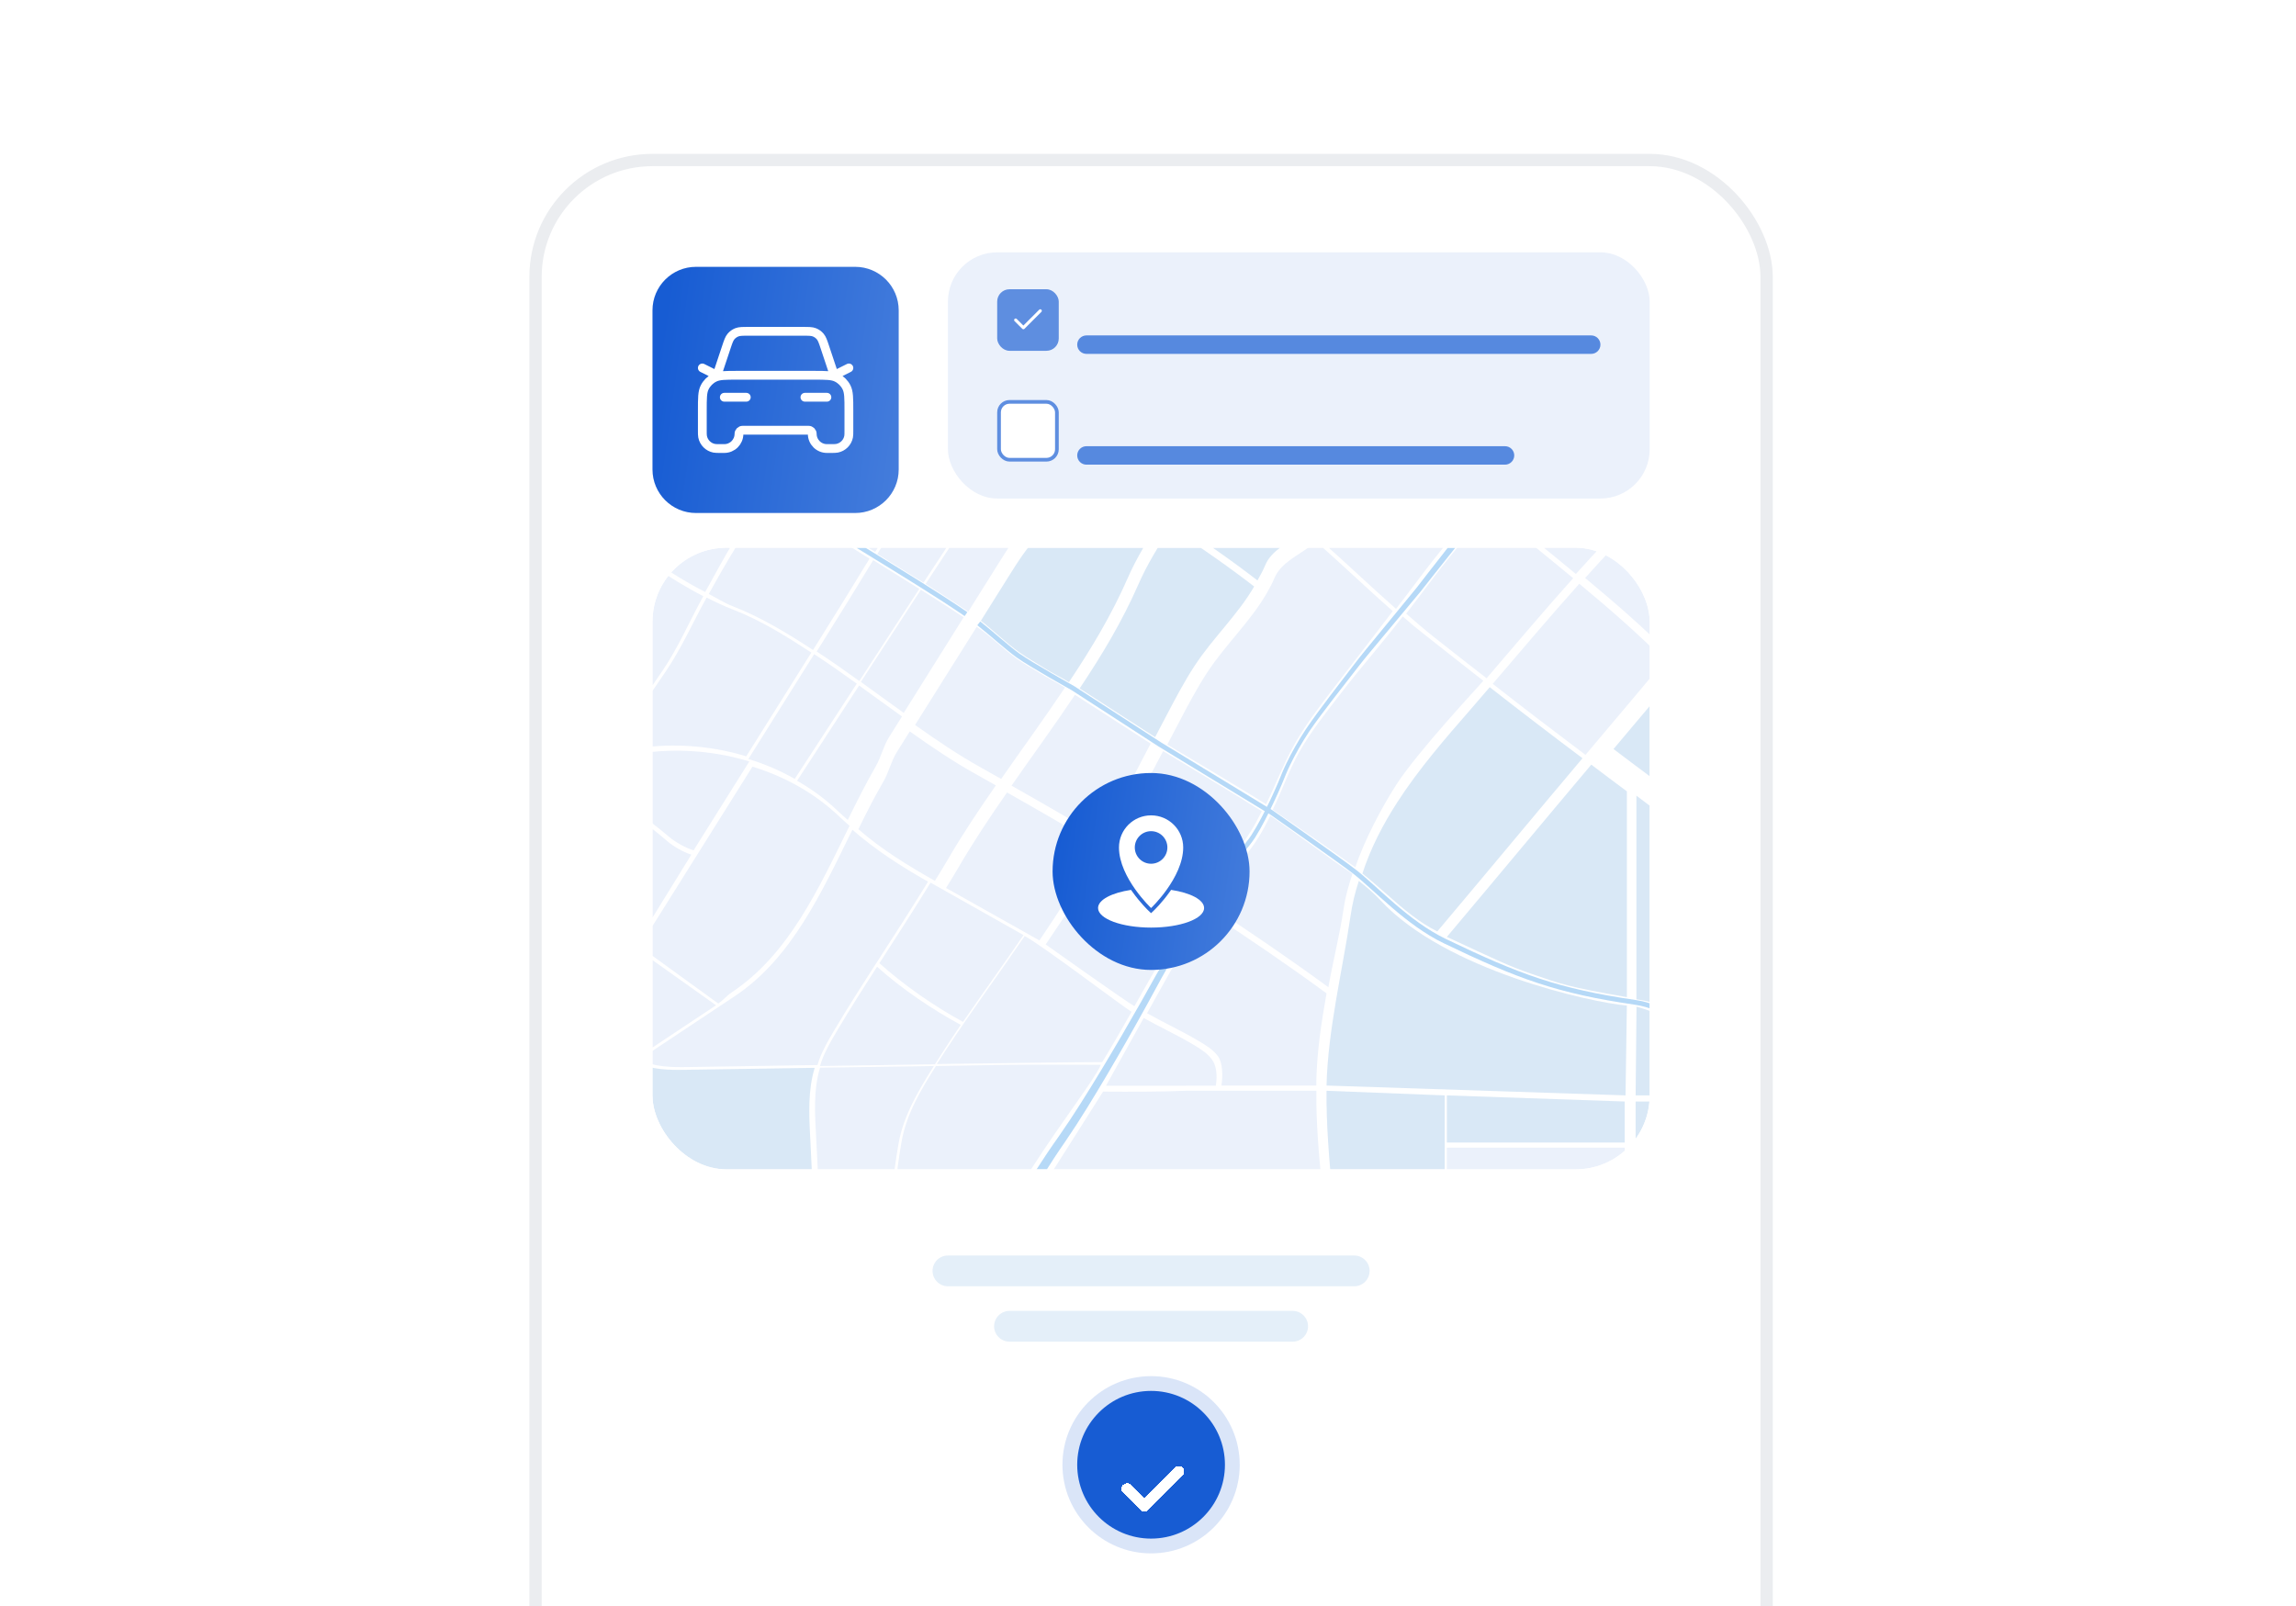 <svg width="373" height="261" viewBox="0 0 373 261" fill="none" xmlns="http://www.w3.org/2000/svg">
    <g clip-path="url(#clip0_45850_4957)">
        <rect width="373" height="261" rx="8" fill="white"/>
        <g filter="url(#filter0_ii_45850_4957)">
            <rect x="86" y="25" width="202" height="297" rx="20" fill="white"/>
            <rect x="87" y="26" width="200" height="295" rx="19" stroke="#EBEDF0" stroke-width="2"/>
            <g filter="url(#filter1_i_45850_4957)">
                <path d="M106 48.068C106 44.164 109.164 41 113.068 41H138.932C142.836 41 146 44.164 146 48.068V73.932C146 77.836 142.836 81 138.932 81H113.068C109.164 81 106 77.836 106 73.932V48.068Z" fill="url(#paint0_linear_45850_4957)"/>
                <path d="M117.669 62.191H121.241M114.098 57.429L116.479 58.619L117.991 54.081C118.304 53.145 118.46 52.676 118.749 52.33C119.005 52.024 119.333 51.788 119.704 51.642C120.124 51.477 120.618 51.477 121.605 51.477H130.4C131.387 51.477 131.881 51.477 132.301 51.642C132.672 51.788 133 52.024 133.256 52.33C133.545 52.676 133.701 53.145 134.014 54.081L135.526 58.619L137.907 57.429M130.764 62.191H134.336M119.812 58.619H132.193C134.193 58.619 135.193 58.619 135.957 59.009C136.629 59.351 137.176 59.897 137.518 60.569C137.907 61.333 137.907 62.334 137.907 64.334V67.548C137.907 68.101 137.907 68.378 137.861 68.608C137.674 69.552 136.935 70.291 135.991 70.478C135.761 70.524 135.484 70.524 134.931 70.524H134.336C133.021 70.524 131.955 69.458 131.955 68.143C131.955 67.814 131.688 67.548 131.36 67.548H120.645C120.317 67.548 120.05 67.814 120.05 68.143C120.05 69.458 118.984 70.524 117.669 70.524H117.074C116.521 70.524 116.244 70.524 116.014 70.478C115.07 70.291 114.331 69.552 114.143 68.608C114.098 68.378 114.098 68.101 114.098 67.548V64.334C114.098 62.334 114.098 61.333 114.487 60.569C114.829 59.897 115.376 59.351 116.048 59.009C116.812 58.619 117.812 58.619 119.812 58.619Z" stroke="white" stroke-width="1.429" stroke-linecap="round" stroke-linejoin="round"/>
            </g>
            <rect x="154" y="41" width="114" height="40" rx="8" fill="#EBF1FB"/>
            <rect x="162" y="47" width="10" height="10" rx="2" fill="#5E8EE0"/>
            <path d="M169 50.5L166.25 53.25L165 52" stroke="white" stroke-width="0.5" stroke-linecap="round" stroke-linejoin="round"/>
            <g opacity="0.7" filter="url(#filter2_i_45850_4957)">
                <path d="M175 52C175 51.172 175.672 50.5 176.5 50.5H258.5C259.328 50.5 260 51.172 260 52C260 52.828 259.328 53.5 258.5 53.5H176.5C175.672 53.5 175 52.828 175 52Z" fill="#175CD3"/>
            </g>
            <rect x="162.3" y="65.3" width="9.4" height="9.4" rx="1.7" fill="white"/>
            <rect x="162.3" y="65.3" width="9.4" height="9.4" rx="1.7" stroke="#5E8EE0" stroke-width="0.6"/>
            <g opacity="0.7" filter="url(#filter3_i_45850_4957)">
                <path d="M175 70C175 69.172 175.672 68.5 176.5 68.5H244.5C245.328 68.5 246 69.172 246 70C246 70.828 245.328 71.5 244.5 71.5H176.5C175.672 71.5 175 70.828 175 70Z" fill="#175CD3"/>
            </g>
            <g clip-path="url(#clip1_45850_4957)">
                <rect x="106" y="89" width="162" height="101" rx="12" fill="white"/>
                <g clip-path="url(#clip2_45850_4957)">
                    <path d="M284.001 42.977H90V236.987H284.001V42.977Z" fill="white"/>
                    <mask id="mask0_45850_4957" style="mask-type:luminance" maskUnits="userSpaceOnUse" x="90" y="43" width="194" height="194">
                        <path d="M283.991 43H90V236.991H283.991V43Z" fill="white"/>
                    </mask>
                    <g mask="url(#mask0_45850_4957)">
                        <path d="M242.5 111.112C247.484 115.01 252.512 118.856 257.571 122.656C260.131 119.618 262.692 116.58 265.252 113.542C266.992 111.476 268.73 109.407 270.463 107.332C266.065 102.918 261.364 98.834 256.568 94.852C251.784 100.185 247.167 105.673 242.5 111.112Z" fill="#EBF1FB"/>
                        <path d="M267.163 83.892C267.101 83.865 267.049 83.817 266.988 83.786C265.539 85.305 264.091 86.823 262.643 88.342C260.901 90.168 259.201 92.034 257.516 93.912C262.311 97.894 267.012 101.979 271.41 106.393C275.224 101.826 278.991 97.218 282.613 92.505C278.077 88.918 273.73 85.094 269.646 81C268.76 81.929 267.874 82.858 266.988 83.787C267.049 83.817 267.1 83.865 267.163 83.892Z" fill="#EBF1FB"/>
                        <path d="M242.016 111.656C241.03 112.804 240.051 113.957 239.057 115.096C234.816 119.964 230.558 124.852 227.051 130.273C224.67 133.953 222.688 137.771 221.332 141.928C222.569 142.915 224.258 144.386 225.446 145.444C228.102 147.809 230.744 149.996 233.497 151.344C241.274 142.115 249.31 132.429 257.087 123.2C252.027 119.4 246.999 115.554 242.016 111.656Z" fill="#D9E8F6"/>
                        <path d="M258.515 124.242C250.738 133.471 242.828 143.004 235.051 152.233C243.326 156.066 244.903 156.892 248.829 158.246C253.504 159.857 254.703 160.361 264.297 162.02V128.584C262.355 127.153 260.442 125.69 258.515 124.242Z" fill="#D9E8F6"/>
                        <path d="M169.879 153.462C169.879 153.462 182.848 162.683 184.293 163.495C187.433 157.89 190.377 152.84 193.886 147.506C189.247 144.492 184.539 141.237 179.797 138.383C179.479 138.988 173.06 148.79 169.879 153.462Z" fill="#EBF1FB"/>
                        <path d="M240.981 110.619C238.178 108.427 234.143 105.267 231.354 103.049C229.777 101.795 229.415 101.51 227.884 100.164C224.673 104.376 221.098 108.408 217.869 112.606C215.576 115.588 212.845 118.993 211.024 122.285C209.264 125.468 208.356 128.302 206.758 131.568C211.113 134.55 215.57 137.63 220.187 140.922C221.543 136.764 224.464 131.171 226.845 127.492C230.352 122.071 239.995 111.766 240.981 110.619Z" fill="#EBF1FB"/>
                        <path d="M188.954 122.039C186.223 127.243 183.728 131.997 180.996 137.202C185.739 140.056 190.435 142.978 195.074 145.992C196.892 143.229 198.834 140.556 201.003 138.055C202.705 136.092 203.842 134.144 204.984 131.811C200.097 128.727 189.347 122.291 188.954 122.039Z" fill="#EBF1FB"/>
                        <path d="M216.584 111.902C219.812 107.704 223.053 103.514 226.264 99.302C222.063 95.608 217.984 91.666 213.757 87.984C213.523 88.194 213.297 88.413 213.048 88.608C210.916 90.267 208.109 91.403 207.059 93.893C206.692 94.763 206.253 95.591 205.784 96.401C203.118 101.007 199.042 104.793 196.107 109.285C194.424 111.861 192.992 114.591 191.562 117.315C190.892 118.591 190.303 119.714 189.633 120.99C190.025 121.242 200.796 127.59 205.684 130.674C207.282 127.409 208.408 124.355 210.168 121.172C211.989 117.88 214.291 114.884 216.584 111.902Z" fill="#EBF1FB"/>
                        <path d="M178.195 137.256C173.378 134.357 168.511 131.532 163.598 128.766C160.85 132.717 158.176 136.711 155.768 140.851C154.906 142.334 154.589 142.82 153.691 144.282C158.713 147.121 163.816 149.959 168.859 152.805C172.04 148.133 174.623 144.062 177.241 139.074C177.559 138.468 177.877 137.862 178.195 137.256Z" fill="#EBF1FB"/>
                        <path d="M151.734 75.125C148.805 80.28 145.565 85.008 142.523 90.019C145.026 91.565 147.535 93.108 150.027 94.67C152.862 90.313 156.753 84.464 159.674 79.985C156.918 78.298 154.491 76.812 151.734 75.125Z" fill="#EBF1FB"/>
                        <path d="M160.015 80.203C157.093 84.682 153.211 90.519 150.375 94.876C152.71 96.34 155.002 97.865 157.303 99.382C159.011 96.656 160.652 94.038 162.36 91.312C163.829 88.968 165.328 86.612 167.26 84.638C164.845 83.16 162.43 81.682 160.015 80.203Z" fill="#EBF1FB"/>
                        <path d="M142.178 89.686C145.22 84.675 148.477 80.077 151.406 74.922C146.168 71.716 140.467 68.456 135.229 65.25C133.396 70.073 131.028 74.494 127.533 78.245C127.033 78.781 126.754 79.159 126.281 79.715C128.033 80.822 129.801 82.041 131.54 83.168C135.048 85.441 138.624 87.492 142.178 89.686Z" fill="#EBF1FB"/>
                        <path d="M190.695 84.789C195.359 87.766 199.902 90.932 204.283 94.313C204.752 93.503 205.191 92.675 205.558 91.805C206.608 89.315 209.415 88.179 211.547 86.519C211.796 86.326 212.022 86.106 212.256 85.896C207.508 81.761 202.563 77.977 197.051 75.25C195.049 78.498 192.813 81.612 190.695 84.789Z" fill="#D9E8F6"/>
                        <path d="M240.413 82.106C235.946 78.419 231.555 74.649 227.395 70.625C226.293 72.386 225.044 74.07 223.787 75.725C223.163 76.546 222.54 77.368 221.917 78.189C220.596 79.928 219.275 81.669 217.954 83.408C216.828 84.892 215.671 86.375 214.289 87.614C218.516 91.295 222.595 95.238 226.795 98.932C227.976 97.384 229.167 95.843 230.33 94.283C233.48 90.056 236.849 85.991 240.413 82.106Z" fill="#EBF1FB"/>
                        <path d="M231.976 95.06C230.812 96.621 229.622 98.161 228.441 99.709C229.972 101.056 231.519 102.37 233.095 103.624C235.884 105.842 238.7 108.013 241.503 110.205C246.17 104.766 250.787 99.278 255.571 93.945C251.094 90.228 246.548 86.588 242.059 82.883C238.495 86.768 235.126 90.832 231.976 95.06Z" fill="#EBF1FB"/>
                        <path d="M184.953 94.919C182.297 100.975 179.077 106.349 175.395 111.861C179.498 114.494 183.554 117.14 187.657 119.773C188.327 118.497 188.857 117.488 189.526 116.212C190.956 113.488 192.389 110.758 194.072 108.182C197.007 103.689 201.082 99.904 203.748 95.298C199.368 91.917 194.825 88.751 190.161 85.773C188.208 88.705 186.366 91.695 184.953 94.919Z" fill="#D9E8F6"/>
                        <path d="M242.5 82.204C246.988 85.908 251.535 89.549 256.012 93.265C257.697 91.387 259.397 89.521 261.139 87.695C262.587 86.176 264.036 84.658 265.484 83.139C265.171 82.979 264.871 82.796 264.583 82.594C259.991 79.368 255.774 75.62 252 71.469C250.49 74.002 248.353 76.118 246.276 78.228C244.994 79.53 243.736 80.857 242.5 82.204Z" fill="#EBF1FB"/>
                        <path d="M114.462 73.644C111.71 71.999 108.869 70.387 105.874 69.242C103.517 68.34 101.054 67.678 98.538 67.477C96.874 67.344 94.077 67.278 91.778 67.302C88.181 67.338 84.508 67.333 80.911 67.37C80.623 68.579 80.393 69.802 80.284 71.044C80.078 73.408 79.931 75.777 79.703 78.135C86.442 78.968 92.791 82.298 98.546 86.043C103.948 89.558 108.849 93.274 114.563 96.194C117.689 90.562 120.586 84.993 124.725 80.117C121.188 77.739 118.109 75.824 114.462 73.644Z" fill="#EBF1FB"/>
                        <path d="M164.328 127.658C169.24 130.425 174.108 133.249 178.925 136.149C181.656 130.944 184.196 126.024 186.927 120.82C182.824 118.187 178.737 115.531 174.634 112.898C171.25 117.961 167.815 122.645 164.328 127.658Z" fill="#EBF1FB"/>
                        <path d="M132.08 105.613C132.376 105.14 132.674 104.666 132.97 104.193C135.79 99.698 138.547 95.243 141.262 90.769C137.709 88.575 134.158 86.374 130.65 84.101C128.911 82.974 127.155 81.873 125.402 80.766C121.264 85.642 118.271 90.883 115.145 96.515C116.537 97.227 117.601 97.951 119.066 98.518C123.61 100.276 127.997 102.948 132.08 105.613Z" fill="#EBF1FB"/>
                        <path d="M169.738 108.603C171.012 109.421 172.378 110.025 173.652 110.842C177.335 105.331 180.588 99.906 183.243 93.85C184.657 90.627 186.498 87.637 188.452 84.705C185.361 82.733 182.229 80.826 179.028 79.039C178.405 79.614 177.747 80.152 177.077 80.655C174.404 82.664 171.437 84.31 169.052 86.652C168.961 86.742 168.883 86.843 168.794 86.934C166.862 88.908 165.363 91.264 163.894 93.608C162.186 96.333 161.056 98.137 159.348 100.863C161.309 102.364 163.472 104.479 165.578 105.979C166.982 106.979 168.287 107.672 169.738 108.603Z" fill="#D9E8F6"/>
                        <path d="M146.817 115.833C150.062 110.654 153.308 105.475 156.553 100.296C154.253 98.779 151.933 97.292 149.598 95.828C146.349 100.819 143.1 105.81 139.852 110.8C142.173 112.475 144.485 114.172 146.817 115.833Z" fill="#EBF1FB"/>
                        <path d="M139.189 111.083C136.905 109.435 134.606 107.818 132.264 106.289C128.702 111.968 125.14 117.647 121.578 123.326C124.205 124.129 126.739 125.208 129.113 126.561C132.472 121.402 135.831 116.243 139.189 111.083Z" fill="#EBF1FB"/>
                        <path d="M149.347 95.681C146.855 94.12 144.361 92.561 141.859 91.016C139.143 95.49 136.386 99.944 133.567 104.439C133.27 104.913 132.973 105.386 132.676 105.86C135.018 107.389 137.317 109.006 139.601 110.654C142.849 105.663 146.098 100.672 149.347 95.681Z" fill="#EBF1FB"/>
                        <path d="M144.457 119.729C145.149 118.625 145.841 117.52 146.533 116.416C144.201 114.755 141.889 113.058 139.568 111.383C136.209 116.542 132.851 121.702 129.492 126.861C131.88 128.222 134.107 129.856 136.102 131.768C136.631 132.274 137.178 132.754 137.726 133.233C139.179 130.276 140.647 127.351 142.242 124.577C143.148 123.001 143.492 121.269 144.457 119.729Z" fill="#EBF1FB"/>
                        <path d="M159.437 124.76C160.51 125.357 161.575 125.965 162.644 126.567C166.131 121.553 169.623 116.786 173.006 111.723C171.732 110.905 170.104 110.13 168.83 109.313C167.379 108.382 166.573 108.033 165.169 107.032C163.063 105.532 160.831 103.265 158.675 101.844C155.43 107.023 151.906 112.616 148.66 117.795C152.16 120.287 155.711 122.688 159.437 124.76Z" fill="#EBF1FB"/>
                        <path d="M161.782 127.616C160.713 127.015 159.649 126.406 158.575 125.81C154.849 123.738 151.299 121.336 147.799 118.844C147.106 119.948 146.414 121.053 145.722 122.158C144.757 123.697 144.413 125.43 143.508 127.005C141.913 129.779 140.902 131.777 139.449 134.734C143.202 138.018 147.527 140.664 151.88 143.125C152.778 141.664 153.09 141.184 153.953 139.701C156.359 135.562 159.033 131.568 161.782 127.616Z" fill="#EBF1FB"/>
                        <path d="M129.777 127.806C129.76 127.831 129.744 127.857 129.727 127.882C129.744 127.856 129.76 127.831 129.777 127.806C127.402 126.453 124.868 125.374 122.241 124.57C121.696 125.44 121.151 126.31 120.605 127.179C115.04 136.052 109.475 144.924 103.91 153.796C108.103 156.806 112.493 160.046 116.686 163.056C117.482 162.527 118.08 161.769 118.875 161.24C128.123 155.093 132.969 144.439 138.011 134.178C137.463 133.698 136.915 133.219 136.387 132.712C134.391 130.801 132.164 129.166 129.777 127.806Z" fill="#EBF1FB"/>
                        <path d="M156.078 216.091C158.502 198.713 176.808 177.815 178.838 173.013C175.793 172.996 166.561 172.973 163.516 173.02C159.348 173.084 156.215 173.148 152.047 173.213C149.575 177.11 147.232 181.051 146.454 185.567C143.107 205.025 145.217 224.96 146.648 244.677H156.725C155.115 240.898 154.788 225.345 156.078 216.091Z" fill="#EBF1FB"/>
                        <path d="M145.971 185.845C146.748 181.329 149.244 177.108 151.717 173.211C145.496 173.307 139.441 173.389 133.221 173.485C132.115 177.12 132.388 181.121 132.596 184.936C133.676 204.779 133.731 224.784 132.765 244.675H145.92C144.488 224.958 142.623 205.302 145.971 185.845Z" fill="#EBF1FB"/>
                        <path d="M216.378 225.878H217.155C217.327 221.611 217.317 217.349 216.862 213.098C216.155 206.478 215.472 199.856 214.814 193.231C214.286 187.913 213.791 182.577 213.853 177.234H192.54C188.094 177.418 183.648 177.396 179.2 177.371C175.197 183.743 171.128 190.079 167.104 196.434C165.584 198.834 164.057 201.248 162.946 203.863C162.013 206.057 161.029 209.069 160.491 211.392C159.497 215.687 158.433 221.227 158.457 225.636C158.492 231.886 158.506 236.262 161.327 244.483L215.828 244.677C216.219 236.952 216.845 233.586 217.155 225.878H216.378Z" fill="#EBF1FB"/>
                        <path d="M107.624 108.988C110.213 105.181 112.017 100.91 114.258 96.874C108.544 93.954 103.772 90.236 98.37 86.721C92.615 82.976 86.266 79.646 79.527 78.812C79.322 80.934 79.053 83.046 78.595 85.132C78.102 87.376 76.671 91.2 75.648 93.257V99.181C78.455 98.624 81.959 98.188 84.784 97.73C86.127 97.512 87.674 97.36 88.689 98.267C89.331 98.84 89.604 99.727 89.682 100.583C89.9 103.009 88.661 105.51 86.597 106.804C85.701 107.366 84.686 107.705 83.694 108.072C81.148 109.013 78.691 110.186 76.341 111.543V135.013C82.655 129.229 90.286 124.789 98.53 122.621C101.386 117.983 104.563 113.488 107.624 108.988Z" fill="#EBF1FB"/>
                        <path d="M132.351 173.504C125.375 173.611 118.4 173.719 111.425 173.826C108.702 173.868 105.844 173.864 103.447 172.586C102.411 173.275 101.374 173.964 100.337 174.653C98.039 176.18 95.73 177.696 93.408 179.191C93.428 182.239 93.447 185.288 93.468 188.337C93.529 197.798 91.591 207.147 91.434 216.607C91.402 218.554 91.401 220.502 91.403 222.451L132.124 223.846C132.4 210.835 132.332 197.81 131.627 184.879C131.419 181.065 131.245 177.138 132.351 173.504Z" fill="#D9E8F6"/>
                        <path d="M241.832 185.64H263.946V178.978L235.051 177.984V185.64H241.832Z" fill="#D9E8F6"/>
                        <path d="M262.427 206.861V210.945H234.702V192.714V177.985L215.505 177.234C215.442 182.577 215.943 188.663 216.472 193.982C217.13 200.607 217.813 207.229 218.52 213.848C218.974 218.1 218.985 222.362 218.813 226.629H300.521V206.861H274.432H262.427Z" fill="#D9E8F6"/>
                        <path d="M135.944 167.555C135.028 169.1 134.115 170.66 133.495 172.346C133.389 172.631 133.311 172.923 133.223 173.212C139.443 173.116 145.664 173.02 151.885 172.924C152.428 172.068 152.978 171.217 153.531 170.375C154.484 168.92 155.092 167.967 156.079 166.529C151.346 163.957 146.486 160.664 142.488 157.086C140.129 160.737 138.16 163.817 135.944 167.555Z" fill="#EBF1FB"/>
                        <path d="M151.174 143.414C148.469 147.818 145.669 152.164 142.863 156.507C146.861 160.085 151.716 163.468 156.449 166.04C159.751 161.225 162.992 156.766 166.281 151.936C161.238 149.089 156.195 146.253 151.174 143.414Z" fill="#EBF1FB"/>
                        <path d="M183.838 164.394C182.393 163.582 169.954 154.051 166.473 152.086C162.202 158.359 157.873 164.195 153.726 170.521C153.174 171.363 152.739 172.033 152.195 172.889C156.363 172.825 176.015 172.563 179.06 172.58C180.086 170.947 182.519 166.748 183.838 164.394Z" fill="#EBF1FB"/>
                        <path d="M264.295 163.388C258.513 162.89 234.823 157.69 224.268 146.291C223.187 145.124 221.99 144.12 220.752 143.133C220.111 145.1 219.704 146.793 219.401 148.845C218.085 157.748 215.712 167.386 215.504 176.384L264.077 177.983L264.295 163.388Z" fill="#D9E8F6"/>
                        <path d="M241.832 186.484H235.051V209.002L260.107 208.929L260.15 205.013L263.946 205.029V186.484H241.832Z" fill="#EBF1FB"/>
                        <path d="M121.733 123.727C116.502 122.128 110.905 121.619 105.469 122.223C103.324 122.462 101.218 122.906 99.139 123.453C98.333 124.761 97.559 126.085 96.816 127.421C100.871 129.925 105.183 133.005 108.808 136.064C109.677 136.797 111.434 137.824 112.681 138.159C115.153 134.218 117.624 130.277 120.096 126.336C120.642 125.466 121.187 124.597 121.733 123.727Z" fill="#EBF1FB"/>
                        <path d="M96.712 128.117C94.161 132.784 92.05 137.641 90.859 142.865C90.63 143.87 90.526 144.888 90.469 145.91C91.12 146.129 91.763 146.373 92.387 146.652C95.512 148.05 98.311 150.089 101.085 152.113C101.787 152.625 102.488 153.137 103.19 153.649C106.232 148.718 109.275 143.787 112.318 138.856C111.091 138.521 109.363 137.494 108.509 136.761C104.943 133.701 100.701 130.621 96.712 128.117Z" fill="#EBF1FB"/>
                        <path d="M103.323 154.102C102.071 156.256 101.456 158.138 100.336 159.925C99.433 161.365 98.552 162.734 97.215 163.73C98.586 166.845 100.219 170.335 103.167 171.966C103.204 171.986 103.246 171.993 103.282 172.013C104.364 171.295 105.445 170.576 106.526 169.857C109.793 167.686 113.06 165.515 116.327 163.343C112.134 160.333 107.516 157.111 103.323 154.102Z" fill="#EBF1FB"/>
                        <path d="M135.535 167.4C137.751 163.662 140.095 160.002 142.453 156.35C145.259 152.007 148.059 147.661 150.764 143.257C146.41 140.796 142.229 138.104 138.476 134.82C133.435 145.081 128.588 155.735 119.34 161.882C118.545 162.411 117.75 162.939 116.954 163.468C117.021 163.516 117.088 163.564 117.154 163.611C117.087 163.564 117.021 163.516 116.954 163.468C113.688 165.639 110.421 167.81 107.154 169.982C106.073 170.7 104.992 171.419 103.91 172.138C106.307 173.416 109.165 173.42 111.887 173.378C118.863 173.271 125.838 173.163 132.813 173.055C132.902 172.766 132.98 172.475 133.085 172.19C133.706 170.504 134.619 168.944 135.535 167.4Z" fill="#EBF1FB"/>
                        <path d="M196.893 172.156C196.1 171.075 194.914 170.361 193.761 169.677C191.041 168.064 188.565 166.959 185.801 165.406C184.481 167.761 179.68 176.411 179.68 176.411C184.127 176.436 197.52 176.399 197.52 176.399C197.78 174.773 197.637 173.171 196.893 172.156Z" fill="#EBF1FB"/>
                        <path d="M186.348 164.636C189.112 166.189 192.019 167.534 194.738 169.147C195.892 169.831 197.078 170.544 197.871 171.626C198.615 172.641 198.689 174.753 198.43 176.38H213.852C213.855 176.105 213.842 175.83 213.848 175.554C213.958 170.826 214.667 166.11 215.504 161.406C209.285 156.845 202.453 152.182 196.027 148.008C192.518 153.342 189.488 159.032 186.348 164.636Z" fill="#EBF1FB"/>
                        <path d="M219.714 141.981C216.648 139.997 210.444 135.299 206.377 132.539C205.235 134.872 203.955 137.111 202.253 139.074C200.084 141.575 198.142 144.248 196.324 147.011C202.75 151.186 209.582 155.849 215.801 160.41C216.557 156.162 217.652 151.884 218.276 147.658C218.58 145.607 219.072 143.948 219.714 141.981Z" fill="#EBF1FB"/>
                        <path d="M275.017 106.381C275.062 106.427 275.111 106.469 275.157 106.516C275.111 106.469 275.063 106.426 275.017 106.381C273.284 108.455 271.546 110.524 269.805 112.59C267.245 115.628 264.685 118.666 262.125 121.705C264.052 123.152 265.965 124.616 267.907 126.047C268.567 126.534 269.211 127.04 269.874 127.525C272.175 129.209 274.55 130.902 277.286 131.709C279.478 132.354 281.795 132.398 284.08 132.437C288.084 132.505 292.089 132.573 296.094 132.641V99.716C292.836 97.538 289.293 94.922 286.22 92.492C282.598 97.205 278.831 101.813 275.017 106.381Z" fill="#D9E8F6"/>
                        <path d="M281.091 168.614C272.943 167.256 270.809 164.88 265.862 163.57L265.719 177.984H278.087H296.359V168.803C291.941 169.661 285.555 169.358 281.091 168.614Z" fill="#D9E8F6"/>
                        <path d="M121.23 122.893C124.792 117.215 128.243 111.714 131.805 106.035C127.722 103.369 123.613 100.8 119.069 99.041C117.603 98.474 116.188 97.806 114.795 97.094C112.555 101.129 110.718 105.329 108.129 109.136C105.068 113.637 102.142 117.813 99.285 122.452C101.364 121.906 102.822 121.628 104.967 121.39C110.403 120.785 116 121.294 121.23 122.893Z" fill="#EBF1FB"/>
                        <path d="M286.59 178.977H265.719V190.023H286.59V178.977Z" fill="#D9E8F6"/>
                        <path d="M282.021 135.679C279.736 135.64 277.419 135.596 275.227 134.95C272.491 134.144 270.116 132.451 267.815 130.767C267.152 130.282 266.508 129.776 265.848 129.289V162.379C270.979 163.035 270.591 164.83 279.045 166.811C280.228 167.089 282.881 167.72 284.093 167.878C283.996 162.181 283.71 141.387 283.614 135.706C283.083 135.696 282.551 135.688 282.021 135.679Z" fill="#D9E8F6"/>
                        <path d="M159.008 101.289C160.994 102.841 163.681 105.296 165.395 106.518C167.469 107.996 174.306 111.817 174.306 111.817L188.452 120.982L206.509 131.981C206.509 131.981 217.624 139.741 220.025 141.612C223.51 144.328 228.633 149.993 234.728 152.921C246.796 158.72 253.031 161.022 265.641 162.865C270.906 163.634 271.397 166.555 285.178 168.644C290.215 169.407 299.735 167.609 299.735 167.609" stroke="#B6D9F7" stroke-width="0.776" stroke-miterlimit="10"/>
                        <path d="M75.5 66.523C83.985 67.207 95.7 66.059 102.255 67.495C109.63 69.111 121.949 77.368 124.991 79.523C132.321 84.715 148.527 93.989 156.933 99.784" stroke="#B6D9F7" stroke-width="0.776" stroke-miterlimit="10"/>
                        <path d="M157.845 246.265C157.313 241.956 156.769 237.673 156.309 233.355C156.196 232.275 156.087 231.194 156.009 230.103C155.925 229.02 155.866 227.906 155.894 226.783C155.943 224.547 156.254 222.391 156.576 220.237C156.905 218.084 157.309 215.95 157.759 213.825C158.212 211.7 158.721 209.588 159.336 207.492C159.636 206.444 159.979 205.396 160.399 204.352C160.83 203.332 161.291 202.335 161.785 201.363C162.768 199.414 163.831 197.521 164.927 195.65C167.133 191.918 169.439 188.252 171.957 184.716C174.413 181.211 176.68 177.539 178.911 173.858C181.138 170.171 183.307 166.446 185.428 162.695C186.491 160.826 187.509 158.92 188.611 157.052C189.703 155.185 190.825 153.338 191.967 151.503C193.109 149.669 194.272 147.848 195.464 146.044C196.661 144.241 197.867 142.454 199.182 140.711C199.864 139.843 200.585 139.045 201.288 138.228C201.984 137.411 202.702 136.606 203.27 135.734C204.417 133.949 205.389 132.017 206.324 130.087C206.783 129.116 207.226 128.136 207.645 127.148L208.254 125.653C208.463 125.147 208.687 124.651 208.921 124.159C209.864 122.198 210.941 120.311 212.14 118.498C213.355 116.689 214.657 114.972 215.951 113.241C217.251 111.517 218.563 109.803 219.884 108.096C221.185 106.374 222.587 104.721 223.946 103.052L228.049 98.049L230.101 95.548L232.079 92.993L236.067 87.891C237.408 86.198 238.752 84.508 240.145 82.846C241.545 81.165 243.064 79.628 244.539 78.055C246.017 76.491 247.509 74.921 248.922 73.329C249.567 72.561 250.144 71.648 250.676 70.744C250.94 70.287 251.191 69.823 251.422 69.354C251.649 68.889 251.865 68.406 251.997 67.961L253.146 68.289C252.965 68.877 252.728 69.377 252.479 69.879C252.229 70.376 251.962 70.859 251.682 71.333C251.112 72.28 250.529 73.197 249.779 74.077C248.313 75.699 246.819 77.244 245.32 78.802C243.831 80.363 242.301 81.885 240.925 83.509C239.533 85.142 238.176 86.817 236.823 88.495C235.473 90.174 234.133 91.862 232.799 93.556L230.794 96.103L228.722 98.589L224.577 103.561C223.199 105.226 221.796 106.853 220.482 108.563C219.149 110.258 217.825 111.959 216.513 113.669C215.21 115.383 213.891 117.096 212.686 118.861C211.506 120.646 210.441 122.515 209.516 124.443C209.286 124.926 209.066 125.412 208.863 125.904L208.253 127.406C207.83 128.404 207.385 129.391 206.922 130.37C205.993 132.327 205.043 134.27 203.873 136.127C203.269 137.07 202.55 137.886 201.857 138.715C201.161 139.54 200.443 140.351 199.799 141.185C198.533 142.9 197.344 144.705 196.175 146.508C195.008 148.317 193.869 150.145 192.75 151.985C191.632 153.826 190.534 155.679 189.469 157.547C188.398 159.407 187.405 161.319 186.355 163.212C184.27 166.996 182.137 170.751 179.944 174.475C177.743 178.195 175.516 181.897 173.058 185.487C170.609 189.006 168.356 192.677 166.212 196.395C165.148 198.258 164.118 200.141 163.179 202.055C162.706 203.01 162.273 203.977 161.874 204.949C161.503 205.912 161.173 206.915 160.881 207.942C159.725 212.045 158.794 216.252 158.141 220.475C157.824 222.584 157.586 224.72 157.57 226.801C157.565 227.835 157.67 228.876 157.789 229.939C157.904 230.996 158.051 232.059 158.202 233.119C158.498 235.243 158.877 237.361 159.258 239.477C159.447 240.536 159.649 241.593 159.864 242.647C160.075 243.702 160.289 244.759 160.521 245.804L157.845 246.265Z" fill="#B6D9F7"/>
                    </g>
                    <g filter="url(#filter4_i_45850_4957)">
                        <rect x="171" y="124" width="32" height="32" rx="16" fill="url(#paint1_linear_45850_4957)"/>
                        <g clip-path="url(#clip3_45850_4957)">
                            <path d="M187.002 130.883C184.12 130.883 181.785 133.218 181.785 136.099C181.785 138.572 183.111 141.053 184.426 142.905C185.719 144.727 187.002 145.941 187.002 145.941C187.002 145.941 188.285 144.727 189.578 142.905C190.893 141.053 192.218 138.572 192.218 136.099C192.218 133.218 189.884 130.883 187.002 130.883ZM187.002 138.744C185.541 138.744 184.355 137.561 184.355 136.099C184.355 134.638 185.541 133.453 187.002 133.453C188.463 133.453 189.649 134.638 189.649 136.099C189.649 137.561 188.463 138.744 187.002 138.744Z" fill="white"/>
                            <path d="M195.613 145.937C195.613 147.696 191.757 149.119 187 149.119C182.243 149.119 178.387 147.696 178.387 145.937C178.387 144.605 180.602 143.464 183.745 142.992C183.804 143.079 183.865 143.166 183.928 143.253C185.241 145.102 186.528 146.328 186.583 146.379L187 146.774L187.417 146.379C187.472 146.328 188.759 145.102 190.072 143.253C190.135 143.166 190.196 143.079 190.255 142.992C193.398 143.464 195.613 144.605 195.613 145.937Z" fill="white"/>
                        </g>
                    </g>
                </g>
            </g>
            <g opacity="0.7" filter="url(#filter5_i_45850_4957)">
                <path d="M151.5 202.5C151.5 201.119 152.619 200 154 200H220C221.381 200 222.5 201.119 222.5 202.5C222.5 203.881 221.381 205 220 205H154C152.619 205 151.5 203.881 151.5 202.5Z" fill="#D9E8F6"/>
            </g>
            <g opacity="0.7" filter="url(#filter6_i_45850_4957)">
                <path d="M161.5 211.5C161.5 210.119 162.619 209 164 209H210C211.381 209 212.5 210.119 212.5 211.5C212.5 212.881 211.381 214 210 214H164C162.619 214 161.5 212.881 161.5 211.5Z" fill="#D9E8F6"/>
            </g>
            <circle cx="187.002" cy="238.002" r="14.4" fill="#175CD3" fill-opacity="0.16"/>
            <circle cx="187" cy="238" r="12" fill="#175CD3"/>
            <g filter="url(#filter7_d_45850_4957)">
                <g filter="url(#filter8_d_45850_4957)">
                    <path d="M183.082 238.003L185.882 240.803L191.482 235.203" stroke="white" stroke-width="1.8" stroke-linecap="round" stroke-linejoin="round" shape-rendering="crispEdges"/>
                </g>
            </g>
        </g>
    </g>
    <defs>
        <filter id="filter0_ii_45850_4957" x="86" y="25" width="202" height="297" filterUnits="userSpaceOnUse" color-interpolation-filters="sRGB">
            <feFlood flood-opacity="0" result="BackgroundImageFix"/>
            <feBlend mode="normal" in="SourceGraphic" in2="BackgroundImageFix" result="shape"/>
            <feColorMatrix in="SourceAlpha" type="matrix" values="0 0 0 0 0 0 0 0 0 0 0 0 0 0 0 0 0 0 127 0" result="hardAlpha"/>
            <feMorphology radius="8" operator="erode" in="SourceAlpha" result="effect1_innerShadow_45850_4957"/>
            <feOffset/>
            <feGaussianBlur stdDeviation="2"/>
            <feComposite in2="hardAlpha" operator="arithmetic" k2="-1" k3="1"/>
            <feColorMatrix type="matrix" values="0 0 0 0 0.09 0 0 0 0 0.361 0 0 0 0 0.827 0 0 0 0.18 0"/>
            <feBlend mode="normal" in2="shape" result="effect1_innerShadow_45850_4957"/>
            <feColorMatrix in="SourceAlpha" type="matrix" values="0 0 0 0 0 0 0 0 0 0 0 0 0 0 0 0 0 0 127 0" result="hardAlpha"/>
            <feMorphology radius="3" operator="erode" in="SourceAlpha" result="effect2_innerShadow_45850_4957"/>
            <feOffset/>
            <feGaussianBlur stdDeviation="1"/>
            <feComposite in2="hardAlpha" operator="arithmetic" k2="-1" k3="1"/>
            <feColorMatrix type="matrix" values="0 0 0 0 0.09 0 0 0 0 0.361 0 0 0 0 0.827 0 0 0 1 0"/>
            <feBlend mode="normal" in2="effect1_innerShadow_45850_4957" result="effect2_innerShadow_45850_4957"/>
        </filter>
        <filter id="filter1_i_45850_4957" x="106" y="41" width="40" height="42.356" filterUnits="userSpaceOnUse" color-interpolation-filters="sRGB">
            <feFlood flood-opacity="0" result="BackgroundImageFix"/>
            <feBlend mode="normal" in="SourceGraphic" in2="BackgroundImageFix" result="shape"/>
            <feColorMatrix in="SourceAlpha" type="matrix" values="0 0 0 0 0 0 0 0 0 0 0 0 0 0 0 0 0 0 127 0" result="hardAlpha"/>
            <feOffset dy="2.356"/>
            <feGaussianBlur stdDeviation="6.096"/>
            <feComposite in2="hardAlpha" operator="arithmetic" k2="-1" k3="1"/>
            <feColorMatrix type="matrix" values="0 0 0 0 1 0 0 0 0 1 0 0 0 0 1 0 0 0 1 0"/>
            <feBlend mode="normal" in2="shape" result="effect1_innerShadow_45850_4957"/>
        </filter>
        <filter id="filter2_i_45850_4957" x="175" y="50.5" width="85" height="7" filterUnits="userSpaceOnUse" color-interpolation-filters="sRGB">
            <feFlood flood-opacity="0" result="BackgroundImageFix"/>
            <feBlend mode="normal" in="SourceGraphic" in2="BackgroundImageFix" result="shape"/>
            <feColorMatrix in="SourceAlpha" type="matrix" values="0 0 0 0 0 0 0 0 0 0 0 0 0 0 0 0 0 0 127 0" result="hardAlpha"/>
            <feOffset dy="4"/>
            <feGaussianBlur stdDeviation="11.2"/>
            <feComposite in2="hardAlpha" operator="arithmetic" k2="-1" k3="1"/>
            <feColorMatrix type="matrix" values="0 0 0 0 0.986 0 0 0 0 0.986 0 0 0 0 0.986 0 0 0 0.05 0"/>
            <feBlend mode="normal" in2="shape" result="effect1_innerShadow_45850_4957"/>
        </filter>
        <filter id="filter3_i_45850_4957" x="175" y="68.5" width="71" height="7" filterUnits="userSpaceOnUse" color-interpolation-filters="sRGB">
            <feFlood flood-opacity="0" result="BackgroundImageFix"/>
            <feBlend mode="normal" in="SourceGraphic" in2="BackgroundImageFix" result="shape"/>
            <feColorMatrix in="SourceAlpha" type="matrix" values="0 0 0 0 0 0 0 0 0 0 0 0 0 0 0 0 0 0 127 0" result="hardAlpha"/>
            <feOffset dy="4"/>
            <feGaussianBlur stdDeviation="11.2"/>
            <feComposite in2="hardAlpha" operator="arithmetic" k2="-1" k3="1"/>
            <feColorMatrix type="matrix" values="0 0 0 0 0.986 0 0 0 0 0.986 0 0 0 0 0.986 0 0 0 0.05 0"/>
            <feBlend mode="normal" in2="shape" result="effect1_innerShadow_45850_4957"/>
        </filter>
        <filter id="filter4_i_45850_4957" x="171" y="124" width="32" height="33.6" filterUnits="userSpaceOnUse" color-interpolation-filters="sRGB">
            <feFlood flood-opacity="0" result="BackgroundImageFix"/>
            <feBlend mode="normal" in="SourceGraphic" in2="BackgroundImageFix" result="shape"/>
            <feColorMatrix in="SourceAlpha" type="matrix" values="0 0 0 0 0 0 0 0 0 0 0 0 0 0 0 0 0 0 127 0" result="hardAlpha"/>
            <feOffset dy="1.6"/>
            <feGaussianBlur stdDeviation="4.14"/>
            <feComposite in2="hardAlpha" operator="arithmetic" k2="-1" k3="1"/>
            <feColorMatrix type="matrix" values="0 0 0 0 1 0 0 0 0 1 0 0 0 0 1 0 0 0 1 0"/>
            <feBlend mode="normal" in2="shape" result="effect1_innerShadow_45850_4957"/>
        </filter>
        <filter id="filter5_i_45850_4957" x="151.5" y="200" width="71" height="9" filterUnits="userSpaceOnUse" color-interpolation-filters="sRGB">
            <feFlood flood-opacity="0" result="BackgroundImageFix"/>
            <feBlend mode="normal" in="SourceGraphic" in2="BackgroundImageFix" result="shape"/>
            <feColorMatrix in="SourceAlpha" type="matrix" values="0 0 0 0 0 0 0 0 0 0 0 0 0 0 0 0 0 0 127 0" result="hardAlpha"/>
            <feOffset dy="4"/>
            <feGaussianBlur stdDeviation="11.2"/>
            <feComposite in2="hardAlpha" operator="arithmetic" k2="-1" k3="1"/>
            <feColorMatrix type="matrix" values="0 0 0 0 0.986 0 0 0 0 0.986 0 0 0 0 0.986 0 0 0 0.05 0"/>
            <feBlend mode="normal" in2="shape" result="effect1_innerShadow_45850_4957"/>
        </filter>
        <filter id="filter6_i_45850_4957" x="161.5" y="209" width="51" height="9" filterUnits="userSpaceOnUse" color-interpolation-filters="sRGB">
            <feFlood flood-opacity="0" result="BackgroundImageFix"/>
            <feBlend mode="normal" in="SourceGraphic" in2="BackgroundImageFix" result="shape"/>
            <feColorMatrix in="SourceAlpha" type="matrix" values="0 0 0 0 0 0 0 0 0 0 0 0 0 0 0 0 0 0 127 0" result="hardAlpha"/>
            <feOffset dy="4"/>
            <feGaussianBlur stdDeviation="11.2"/>
            <feComposite in2="hardAlpha" operator="arithmetic" k2="-1" k3="1"/>
            <feColorMatrix type="matrix" values="0 0 0 0 0.986 0 0 0 0 0.986 0 0 0 0 0.986 0 0 0 0.05 0"/>
            <feBlend mode="normal" in2="shape" result="effect1_innerShadow_45850_4957"/>
        </filter>
        <filter id="filter7_d_45850_4957" x="179.081" y="230.681" width="15.841" height="15.838" filterUnits="userSpaceOnUse" color-interpolation-filters="sRGB">
            <feFlood flood-opacity="0" result="BackgroundImageFix"/>
            <feColorMatrix in="SourceAlpha" type="matrix" values="0 0 0 0 0 0 0 0 0 0 0 0 0 0 0 0 0 0 127 0" result="hardAlpha"/>
            <feOffset dy="0.6"/>
            <feGaussianBlur stdDeviation="0.6"/>
            <feComposite in2="hardAlpha" operator="out"/>
            <feColorMatrix type="matrix" values="0 0 0 0 0 0 0 0 0 0 0 0 0 0 0 0 0 0 0.62 0"/>
            <feBlend mode="normal" in2="BackgroundImageFix" result="effect1_dropShadow_45850_4957"/>
            <feBlend mode="normal" in="SourceGraphic" in2="effect1_dropShadow_45850_4957" result="shape"/>
        </filter>
        <filter id="filter8_d_45850_4957" x="173.934" y="229.355" width="26.699" height="23.898" filterUnits="userSpaceOnUse" color-interpolation-filters="sRGB">
            <feFlood flood-opacity="0" result="BackgroundImageFix"/>
            <feColorMatrix in="SourceAlpha" type="matrix" values="0 0 0 0 0 0 0 0 0 0 0 0 0 0 0 0 0 0 127 0" result="hardAlpha"/>
            <feOffset dy="3.3"/>
            <feGaussianBlur stdDeviation="4.125"/>
            <feComposite in2="hardAlpha" operator="out"/>
            <feColorMatrix type="matrix" values="0 0 0 0 0 0 0 0 0 0 0 0 0 0 0 0 0 0 0.4 0"/>
            <feBlend mode="normal" in2="BackgroundImageFix" result="effect1_dropShadow_45850_4957"/>
            <feBlend mode="normal" in="SourceGraphic" in2="effect1_dropShadow_45850_4957" result="shape"/>
        </filter>
        <linearGradient id="paint0_linear_45850_4957" x1="108.667" y1="43.857" x2="150.349" y2="49.637" gradientUnits="userSpaceOnUse">
            <stop stop-color="#175CD3"/>
            <stop offset="1" stop-color="#457DDC"/>
        </linearGradient>
        <linearGradient id="paint1_linear_45850_4957" x1="173.133" y1="126.286" x2="206.479" y2="130.91" gradientUnits="userSpaceOnUse">
            <stop stop-color="#175CD3"/>
            <stop offset="1" stop-color="#457DDC"/>
        </linearGradient>
        <clipPath id="clip0_45850_4957">
            <rect width="373" height="261" rx="8" fill="white"/>
        </clipPath>
        <clipPath id="clip1_45850_4957">
            <rect x="106" y="89" width="162" height="101" rx="12" fill="white"/>
        </clipPath>
        <clipPath id="clip2_45850_4957">
            <rect width="194" height="194" fill="white" transform="translate(90 43)"/>
        </clipPath>
        <clipPath id="clip3_45850_4957">
            <rect width="19.2" height="19.2" fill="white" transform="translate(177.398 130.398)"/>
        </clipPath>
    </defs>
</svg>
